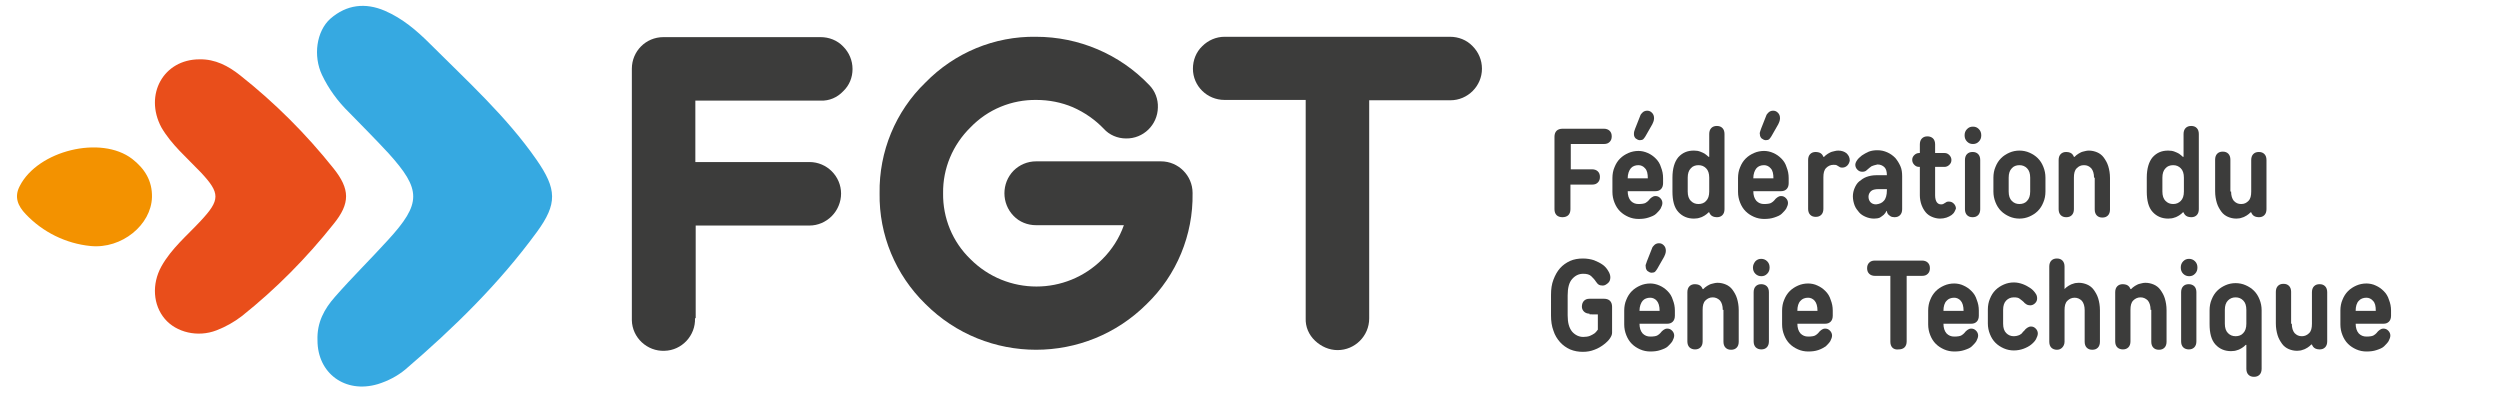 <?xml version="1.0" encoding="utf-8"?>
<!-- Generator: Adobe Illustrator 23.0.2, SVG Export Plug-In . SVG Version: 6.00 Build 0)  -->
<svg version="1.1" id="Calque_1" xmlns="http://www.w3.org/2000/svg" xmlns:xlink="http://www.w3.org/1999/xlink" x="0px" y="0px"
	 viewBox="0 0 720.5 115.4" style="enable-background:new 0 0 720.5 115.4;" xml:space="preserve">
<style type="text/css">
	.st0{fill:#3C3C3B;}
	.st1{fill:#E94E1B;}
	.st2{fill:#F39200;}
	.st3{fill:#36A9E1;}
	.st4{enable-background:new    ;}
</style>
<title>logo-fgt-web</title>
<path class="st0" d="M200.3,91.7c0.2,5-3.8,9.3-8.8,9.4c-5,0.2-9.3-3.8-9.4-8.8c0-0.2,0-0.4,0-0.6V19.8c0-5,4-9.1,9.1-9.1h0.1h45.2
	c2.4,0,4.8,0.9,6.5,2.7c1.7,1.7,2.7,4,2.7,6.5c0,2.4-0.9,4.7-2.7,6.4c-1.7,1.8-4,2.8-6.5,2.7h-36.1v17.7h32.9c5,0,9.1,4.1,9.1,9.1
	c0,2.4-1,4.8-2.7,6.5s-4,2.7-6.4,2.7h-32.8v26.7H200.3z"/>
<path class="st0" d="M298.6,64.9c-2.4,0-4.8-0.9-6.5-2.7c-3.5-3.6-3.5-9.4,0-13c1.7-1.7,4-2.7,6.5-2.7h36c5,0,9.1,4.1,9.1,9.1
	c0,0,0,0,0,0.1c0.2,12-4.6,23.6-13.2,31.9c-17.6,17.6-46.2,17.6-63.8,0c-8.6-8.4-13.4-19.9-13.2-31.9c-0.2-12,4.6-23.6,13.2-31.9
	c8.4-8.6,19.9-13.4,31.9-13.2c12.3,0,24.1,5,32.6,13.9c1.7,1.7,2.6,4.1,2.5,6.5c-0.1,5-4.2,9-9.2,8.9c-2.4,0-4.8-1-6.4-2.8
	c-2.5-2.6-5.5-4.7-8.9-6.2c-3.3-1.4-6.9-2.1-10.5-2.1c-7.1-0.1-14,2.7-19,7.9c-5.1,5-8,11.8-7.9,19c-0.1,7.1,2.7,14,7.9,19
	c10.5,10.5,27.5,10.5,38,0c2.8-2.8,4.9-6.1,6.2-9.8C323.9,64.9,298.6,64.9,298.6,64.9z"/>
<path class="st0" d="M417.9,10.6c2.4,0,4.8,0.9,6.5,2.7c1.7,1.7,2.7,4,2.7,6.5c0,5-4.1,9.1-9.1,9.1l0,0h-23.4v62.9
	c0,5-4.1,9.1-9.1,9.1c-2.4,0-4.7-1-6.5-2.7s-2.8-4-2.7-6.5V28.8h-23.4c-5,0-9.1-4-9.1-9c0-2.4,0.9-4.8,2.7-6.5
	c1.7-1.7,4-2.7,6.4-2.7C352.9,10.6,417.9,10.6,417.9,10.6z"/>
<path class="st1" d="M57.5,17.1C62,17,65.8,19,69.2,21.7c10,7.9,19,16.9,26.9,26.8c4.8,6,4.9,10.1,0,16.1
	c-7.8,9.8-16.6,18.7-26.4,26.5c-2.2,1.7-4.7,3.1-7.3,4.1c-5.4,2.1-11.6,0.6-14.9-3.3c-3.4-4-3.8-10-1-15.1
	c2.9-5.2,7.4-8.9,11.3-13.1c5.7-6.1,5.7-8,0.1-14c-4-4.2-8.5-8-11.4-13C41.5,27.3,47.1,17.1,57.5,17.1z"/>
<path class="st2" d="M43.8,56.8c-0.2,8-8.7,15-17.7,14.1c-7.1-0.7-13.8-4-18.7-9.2c-2.2-2.3-3.4-4.9-1.7-8.1
	c5.2-10.2,23.4-14.7,32.4-7.8C41.7,48.6,43.9,52.1,43.8,56.8z"/>
<path class="st3" d="M91.5,98.1c-0.2-5.2,2-9.1,5-12.5c4.9-5.6,10.3-10.9,15.3-16.4c9.7-10.6,9.7-14.5,0.1-25.1
	c-3.7-4-7.5-7.8-11.3-11.7c-3.2-3.1-5.9-6.8-7.8-10.8C90.2,16.1,91.2,9,95.2,5.4c4.7-4.1,10.1-4.7,15.7-2.3c5.1,2.2,9.2,5.7,13,9.5
	c10.7,10.7,22,20.9,30.7,33.4c5.9,8.5,6.1,12.7,0.1,20.9c-10.9,14.9-23.9,27.6-37.9,39.6c-2.3,1.9-5,3.3-7.9,4.2
	C99.5,113.5,91.5,107.6,91.5,98.1z"/>
<g class="st4">
	<path class="st0" d="M452.6,53v7.3c0,0.7-0.2,1.3-0.6,1.7s-1,0.6-1.7,0.6c-0.7,0-1.3-0.2-1.7-0.6c-0.4-0.4-0.6-1-0.6-1.7V39.4
		c0-0.7,0.2-1.3,0.6-1.7c0.4-0.4,1-0.6,1.7-0.6h12c0.6,0,1.2,0.2,1.6,0.6c0.4,0.4,0.6,0.9,0.6,1.6s-0.2,1.2-0.6,1.6
		c-0.4,0.4-0.9,0.6-1.6,0.6h-9.6v7.3h6.2c0.6,0,1.2,0.2,1.6,0.6c0.4,0.4,0.6,0.9,0.6,1.6s-0.2,1.2-0.6,1.6c-0.4,0.4-0.9,0.6-1.6,0.6
		H452.6z"/>
</g>
<g class="st4">
	<path class="st0" d="M469.1,55c0,1.3,0.3,2.2,0.9,2.9c0.6,0.6,1.3,0.9,2.2,0.9s1.6-0.1,2-0.3c0.4-0.2,0.7-0.5,0.9-0.7
		c0.3-0.4,0.6-0.7,0.9-0.9c0.3-0.2,0.6-0.4,1.1-0.4c0.6,0,1,0.2,1.4,0.6c0.4,0.4,0.6,0.9,0.6,1.4c0,0.5-0.2,1-0.5,1.6
		c-0.3,0.5-0.8,1-1.3,1.5s-1.3,0.8-2.2,1.1s-1.8,0.4-2.9,0.4c-1,0-2-0.2-2.9-0.6c-0.9-0.4-1.7-0.9-2.4-1.6c-0.7-0.7-1.2-1.5-1.6-2.5
		c-0.4-1-0.6-2-0.6-3.1v-4c0-1.1,0.2-2.2,0.6-3.1c0.4-1,0.9-1.8,1.6-2.5c0.7-0.7,1.5-1.2,2.4-1.6c0.9-0.4,1.9-0.6,2.9-0.6
		c0.9,0,1.8,0.2,2.7,0.6c0.9,0.4,1.6,0.9,2.3,1.6s1.2,1.5,1.5,2.5c0.4,1,0.6,2,0.6,3.1v1.5c0,0.7-0.2,1.3-0.6,1.7
		c-0.4,0.4-0.9,0.6-1.6,0.6H469.1z M474.1,48.5c-0.5-0.6-1.2-0.9-1.9-0.9c-0.9,0-1.7,0.3-2.2,0.9s-0.9,1.6-0.9,2.9h5.8
		C474.9,50.1,474.7,49.1,474.1,48.5z M471,37.8c0.1-0.3,0.2-0.5,0.2-0.6l1.5-3.8c0.1-0.4,0.4-0.7,0.7-1c0.3-0.3,0.8-0.5,1.3-0.5
		c0.6,0,1,0.2,1.4,0.6c0.4,0.4,0.6,0.9,0.6,1.6c0,0.4-0.1,0.7-0.2,1c-0.1,0.3-0.2,0.5-0.3,0.7l-2,3.5c-0.2,0.3-0.4,0.6-0.6,0.8
		c-0.2,0.2-0.6,0.3-1,0.3s-0.8-0.2-1.2-0.5c-0.3-0.3-0.5-0.7-0.5-1.2C470.9,38.4,470.9,38.1,471,37.8z"/>
	<path class="st0" d="M492.6,45.2v-6.6c0-0.7,0.2-1.3,0.6-1.7c0.4-0.4,0.9-0.6,1.6-0.6s1.2,0.2,1.6,0.6c0.4,0.4,0.6,1,0.6,1.7v21.7
		c0,0.7-0.2,1.3-0.6,1.7c-0.4,0.4-0.9,0.6-1.6,0.6c-0.5,0-0.8-0.1-1.1-0.2c-0.3-0.1-0.5-0.3-0.7-0.5c-0.2-0.2-0.3-0.5-0.4-0.7h-0.2
		c-0.3,0.3-0.6,0.6-1.1,0.9c-0.4,0.2-0.8,0.5-1.3,0.6c-0.5,0.2-1.1,0.3-1.8,0.3c-1.8,0-3.3-0.6-4.5-1.9s-1.7-3.3-1.7-5.9v-4
		c0-2.6,0.6-4.6,1.7-5.9c1.2-1.3,2.6-1.9,4.5-1.9c0.7,0,1.3,0.1,1.8,0.3c0.5,0.2,1,0.4,1.3,0.6c0.4,0.3,0.8,0.6,1.1,0.9H492.6z
		 M491.7,57.9c0.6-0.6,0.9-1.5,0.9-2.7v-4c0-1.2-0.3-2.1-0.9-2.7c-0.6-0.6-1.3-0.9-2.2-0.9s-1.7,0.3-2.2,0.9
		c-0.6,0.6-0.9,1.5-0.9,2.7v4c0,1.2,0.3,2.1,0.9,2.7c0.6,0.6,1.3,0.9,2.2,0.9S491.2,58.5,491.7,57.9z"/>
	<path class="st0" d="M505.3,55c0,1.3,0.3,2.2,0.9,2.9c0.6,0.6,1.3,0.9,2.2,0.9s1.6-0.1,2-0.3c0.4-0.2,0.7-0.5,0.9-0.7
		c0.3-0.4,0.6-0.7,0.9-0.9c0.3-0.2,0.6-0.4,1.1-0.4c0.6,0,1,0.2,1.4,0.6c0.4,0.4,0.6,0.9,0.6,1.4c0,0.5-0.2,1-0.5,1.6
		c-0.3,0.5-0.8,1-1.3,1.5s-1.3,0.8-2.2,1.1s-1.8,0.4-2.9,0.4c-1,0-2-0.2-2.9-0.6c-0.9-0.4-1.7-0.9-2.4-1.6c-0.7-0.7-1.2-1.5-1.6-2.5
		c-0.4-1-0.6-2-0.6-3.1v-4c0-1.1,0.2-2.2,0.6-3.1c0.4-1,0.9-1.8,1.6-2.5c0.7-0.7,1.5-1.2,2.4-1.6c0.9-0.4,1.9-0.6,2.9-0.6
		c0.9,0,1.8,0.2,2.7,0.6c0.9,0.4,1.6,0.9,2.3,1.6s1.2,1.5,1.5,2.5c0.4,1,0.6,2,0.6,3.1v1.5c0,0.7-0.2,1.3-0.6,1.7
		c-0.4,0.4-0.9,0.6-1.6,0.6H505.3z M510.3,48.5c-0.5-0.6-1.2-0.9-1.9-0.9c-0.9,0-1.7,0.3-2.2,0.9s-0.9,1.6-0.9,2.9h5.8
		C511.1,50.1,510.9,49.1,510.3,48.5z M507.3,37.8c0.1-0.3,0.2-0.5,0.2-0.6l1.5-3.8c0.1-0.4,0.4-0.7,0.7-1c0.3-0.3,0.8-0.5,1.3-0.5
		c0.6,0,1,0.2,1.4,0.6c0.4,0.4,0.6,0.9,0.6,1.6c0,0.4-0.1,0.7-0.2,1c-0.1,0.3-0.2,0.5-0.3,0.7l-2,3.5c-0.2,0.3-0.4,0.6-0.6,0.8
		c-0.2,0.2-0.6,0.3-1,0.3s-0.8-0.2-1.2-0.5c-0.3-0.3-0.5-0.7-0.5-1.2C507.1,38.4,507.2,38.1,507.3,37.8z"/>
</g>
<g class="st4">
	<path class="st0" d="M532.4,47.7c-0.4,0.4-0.9,0.6-1.4,0.6c-0.3,0-0.5,0-0.7-0.1c-0.2-0.1-0.3-0.2-0.5-0.3
		c-0.2-0.1-0.3-0.2-0.5-0.3c-0.2-0.1-0.5-0.1-0.9-0.1c-0.8,0-1.5,0.3-2.1,0.9c-0.6,0.6-0.8,1.5-0.8,2.7v9.1c0,0.7-0.2,1.3-0.6,1.7
		c-0.4,0.4-0.9,0.6-1.6,0.6s-1.2-0.2-1.6-0.6c-0.4-0.4-0.6-1-0.6-1.7V46.1c0-0.7,0.2-1.3,0.6-1.7c0.4-0.4,0.9-0.6,1.6-0.6
		c0.5,0,0.8,0.1,1.1,0.2c0.3,0.1,0.5,0.3,0.7,0.5c0.2,0.2,0.3,0.5,0.4,0.7h0.2c0.3-0.3,0.6-0.6,1.1-0.9c0.4-0.2,0.8-0.5,1.3-0.6
		s1-0.3,1.7-0.3c1,0,1.8,0.3,2.4,0.8c0.6,0.6,0.9,1.2,0.9,2.1C533,46.8,532.8,47.3,532.4,47.7z"/>
</g>
<g class="st4">
	<path class="st0" d="M539.4,47.9c-0.4,0.3-0.7,0.5-0.9,0.7c-0.2,0.2-0.5,0.4-0.7,0.6c-0.3,0.2-0.6,0.3-1.1,0.3
		c-0.6,0-1-0.2-1.4-0.6c-0.4-0.4-0.6-0.9-0.6-1.4c0-0.4,0.2-0.9,0.5-1.3c0.3-0.5,0.8-0.9,1.4-1.4c0.6-0.4,1.3-0.8,2-1.1
		c0.8-0.3,1.6-0.4,2.5-0.4c1,0,1.9,0.2,2.8,0.6c0.9,0.4,1.6,0.9,2.3,1.6c0.6,0.7,1.1,1.5,1.5,2.4c0.4,0.9,0.5,1.9,0.5,2.9v9.5
		c0,0.7-0.2,1.3-0.6,1.7c-0.4,0.4-0.9,0.6-1.6,0.6c-0.5,0-0.9-0.1-1.2-0.3s-0.5-0.4-0.7-0.6c-0.2-0.3-0.3-0.6-0.3-0.9h-0.1
		c-0.2,0.4-0.5,0.8-0.8,1.1c-0.3,0.3-0.7,0.5-1.1,0.8c-0.4,0.2-1,0.3-1.7,0.3c-0.9,0-1.7-0.2-2.4-0.5c-0.7-0.3-1.4-0.7-1.9-1.3
		c-0.5-0.6-1-1.2-1.3-2c-0.3-0.8-0.5-1.7-0.5-2.6c0-0.9,0.2-1.7,0.5-2.4c0.3-0.7,0.7-1.4,1.3-1.9c0.6-0.5,1.3-1,2.1-1.3
		c0.8-0.3,1.8-0.5,2.8-0.5h3.1c0-1-0.2-1.8-0.7-2.3s-1.2-0.8-2-0.8C540.3,47.6,539.8,47.7,539.4,47.9z M542.9,57.9
		c0.6-0.6,0.9-1.7,0.9-3v-0.4h-2.4c-1,0-1.8,0.2-2.2,0.6s-0.7,0.9-0.7,1.6c0,0.6,0.2,1.2,0.6,1.6s0.9,0.6,1.6,0.6
		C541.6,58.8,542.4,58.5,542.9,57.9z"/>
	<path class="st0" d="M563.3,61c-0.2,0.4-0.5,0.7-0.9,1c-0.4,0.3-0.9,0.5-1.4,0.7c-0.6,0.2-1.2,0.3-1.9,0.3c-0.8,0-1.6-0.2-2.3-0.5
		c-0.7-0.3-1.3-0.7-1.8-1.3s-0.9-1.3-1.2-2.1c-0.3-0.8-0.5-1.8-0.5-2.8v-8.2h-0.2c-0.6,0-1-0.2-1.4-0.6c-0.4-0.4-0.6-0.9-0.6-1.4
		c0-0.6,0.2-1,0.6-1.4c0.4-0.4,0.9-0.6,1.4-0.6h0.2v-2.5c0-0.7,0.2-1.3,0.6-1.7s0.9-0.6,1.6-0.6c0.6,0,1.2,0.2,1.6,0.6
		s0.6,1,0.6,1.7v2.5h2.7c0.6,0,1,0.2,1.4,0.6c0.4,0.4,0.6,0.9,0.6,1.4c0,0.6-0.2,1-0.6,1.4c-0.4,0.4-0.9,0.6-1.4,0.6h-2.7v8.2
		c0,0.9,0.2,1.6,0.5,2c0.3,0.4,0.7,0.6,1.2,0.6c0.2,0,0.4,0,0.6-0.1c0.2-0.1,0.4-0.2,0.5-0.3c0.2-0.1,0.4-0.2,0.5-0.3
		c0.2-0.1,0.4-0.1,0.7-0.1c0.6,0,1,0.2,1.4,0.6c0.4,0.4,0.6,0.9,0.6,1.4C563.6,60.3,563.5,60.7,563.3,61z"/>
	<path class="st0" d="M566.9,37.2c0.5-0.5,1-0.7,1.7-0.7s1.2,0.2,1.7,0.7c0.5,0.5,0.7,1.1,0.7,1.8c0,0.7-0.2,1.3-0.7,1.8
		c-0.5,0.5-1,0.7-1.7,0.7s-1.2-0.2-1.7-0.7c-0.5-0.5-0.7-1.1-0.7-1.8C566.2,38.3,566.4,37.7,566.9,37.2z M570.7,60.3
		c0,0.7-0.2,1.3-0.6,1.7c-0.4,0.4-0.9,0.6-1.6,0.6s-1.2-0.2-1.6-0.6c-0.4-0.4-0.6-1-0.6-1.7V46.1c0-0.7,0.2-1.3,0.6-1.7
		c0.4-0.4,0.9-0.6,1.6-0.6s1.2,0.2,1.6,0.6c0.4,0.4,0.6,1,0.6,1.7V60.3z"/>
	<path class="st0" d="M579.1,62.4c-0.9-0.4-1.7-0.9-2.4-1.6s-1.2-1.5-1.6-2.5c-0.4-1-0.6-2-0.6-3.1v-4c0-1.1,0.2-2.2,0.6-3.1
		c0.4-1,0.9-1.8,1.6-2.5s1.5-1.2,2.4-1.6c0.9-0.4,1.9-0.6,2.9-0.6c1,0,2,0.2,2.9,0.6c0.9,0.4,1.7,0.9,2.4,1.6
		c0.7,0.7,1.2,1.5,1.6,2.5c0.4,1,0.6,2,0.6,3.1v4c0,1.1-0.2,2.2-0.6,3.1c-0.4,1-0.9,1.8-1.6,2.5c-0.7,0.7-1.5,1.2-2.4,1.6
		c-0.9,0.4-1.9,0.6-2.9,0.6C581,63,580,62.8,579.1,62.4z M584.2,57.9c0.6-0.6,0.9-1.5,0.9-2.7v-4c0-1.2-0.3-2.1-0.9-2.7
		c-0.6-0.6-1.3-0.9-2.2-0.9s-1.7,0.3-2.2,0.9c-0.6,0.6-0.9,1.5-0.9,2.7v4c0,1.2,0.3,2.1,0.9,2.7c0.6,0.6,1.3,0.9,2.2,0.9
		S583.7,58.5,584.2,57.9z"/>
	<path class="st0" d="M603.5,51.2c0-1.2-0.3-2.1-0.8-2.7c-0.6-0.6-1.2-0.9-2.1-0.9s-1.5,0.3-2.1,0.9c-0.6,0.6-0.8,1.5-0.8,2.7v9.1
		c0,0.7-0.2,1.3-0.6,1.7c-0.4,0.4-0.9,0.6-1.6,0.6s-1.2-0.2-1.6-0.6c-0.4-0.4-0.6-1-0.6-1.7V46.1c0-0.7,0.2-1.3,0.6-1.7
		c0.4-0.4,0.9-0.6,1.6-0.6c0.5,0,0.8,0.1,1.1,0.2c0.3,0.1,0.5,0.3,0.7,0.5c0.2,0.2,0.3,0.5,0.4,0.7h0.2c0.3-0.3,0.6-0.6,1.1-0.9
		c0.4-0.2,0.8-0.5,1.3-0.6s1-0.3,1.7-0.3c0.9,0,1.7,0.2,2.4,0.5s1.4,0.8,1.9,1.5c0.5,0.7,1,1.5,1.3,2.5c0.3,1,0.5,2.1,0.5,3.4v9.1
		c0,0.7-0.2,1.3-0.6,1.7c-0.4,0.4-0.9,0.6-1.6,0.6s-1.2-0.2-1.6-0.6s-0.6-1-0.6-1.7V51.2z"/>
	<path class="st0" d="M629.3,45.2v-6.6c0-0.7,0.2-1.3,0.6-1.7c0.4-0.4,0.9-0.6,1.6-0.6s1.2,0.2,1.6,0.6c0.4,0.4,0.6,1,0.6,1.7v21.7
		c0,0.7-0.2,1.3-0.6,1.7c-0.4,0.4-0.9,0.6-1.6,0.6c-0.5,0-0.8-0.1-1.1-0.2c-0.3-0.1-0.5-0.3-0.7-0.5c-0.2-0.2-0.3-0.5-0.4-0.7h-0.2
		c-0.3,0.3-0.6,0.6-1.1,0.9c-0.4,0.2-0.8,0.5-1.3,0.6c-0.5,0.2-1.1,0.3-1.8,0.3c-1.8,0-3.3-0.6-4.5-1.9s-1.7-3.3-1.7-5.9v-4
		c0-2.6,0.6-4.6,1.7-5.9c1.2-1.3,2.6-1.9,4.5-1.9c0.7,0,1.3,0.1,1.8,0.3c0.5,0.2,1,0.4,1.3,0.6c0.4,0.3,0.8,0.6,1.1,0.9H629.3z
		 M628.5,57.9c0.6-0.6,0.9-1.5,0.9-2.7v-4c0-1.2-0.3-2.1-0.9-2.7c-0.6-0.6-1.3-0.9-2.2-0.9s-1.7,0.3-2.2,0.9
		c-0.6,0.6-0.9,1.5-0.9,2.7v4c0,1.2,0.3,2.1,0.9,2.7c0.6,0.6,1.3,0.9,2.2,0.9S627.9,58.5,628.5,57.9z"/>
	<path class="st0" d="M643,55.2c0,1.2,0.3,2.1,0.8,2.7c0.6,0.6,1.2,0.9,2.1,0.9s1.5-0.3,2.1-0.9c0.6-0.6,0.8-1.5,0.8-2.7v-9.1
		c0-0.7,0.2-1.3,0.6-1.7c0.4-0.4,0.9-0.6,1.6-0.6s1.2,0.2,1.6,0.6c0.4,0.4,0.6,1,0.6,1.7v14.2c0,0.7-0.2,1.3-0.6,1.7
		c-0.4,0.4-0.9,0.6-1.6,0.6c-0.5,0-0.8-0.1-1.1-0.2c-0.3-0.1-0.5-0.3-0.7-0.5c-0.2-0.2-0.3-0.5-0.4-0.7h-0.2
		c-0.3,0.3-0.6,0.6-1.1,0.9c-0.4,0.2-0.8,0.5-1.3,0.6c-0.5,0.2-1,0.3-1.7,0.3c-0.9,0-1.7-0.2-2.4-0.5c-0.7-0.3-1.4-0.8-1.9-1.5
		c-0.5-0.7-1-1.5-1.3-2.5c-0.3-1-0.5-2.1-0.5-3.4v-9.1c0-0.7,0.2-1.3,0.6-1.7c0.4-0.4,0.9-0.6,1.6-0.6s1.2,0.2,1.6,0.6
		c0.4,0.4,0.6,1,0.6,1.7V55.2z"/>
</g>
<g class="st4">
	<path class="st0" d="M458.1,90.4c-0.6,0-1.2-0.2-1.6-0.6c-0.4-0.4-0.6-0.9-0.6-1.4c0-0.7,0.2-1.3,0.6-1.7c0.4-0.4,0.9-0.6,1.6-0.6
		h4.2c0.7,0,1.3,0.2,1.7,0.6c0.4,0.4,0.6,1,0.6,1.7v7.5c0,0.5-0.2,1-0.6,1.6c-0.4,0.6-1,1.2-1.8,1.8s-1.6,1.1-2.7,1.5
		c-1,0.4-2.1,0.6-3.3,0.6c-1.3,0-2.5-0.2-3.7-0.7c-1.1-0.5-2.1-1.2-2.9-2.1c-0.8-0.9-1.5-2-1.9-3.3c-0.5-1.3-0.7-2.8-0.7-4.4V85
		c0-1.7,0.2-3.1,0.7-4.4c0.5-1.3,1.1-2.4,1.9-3.3c0.8-0.9,1.8-1.6,2.9-2.1c1.1-0.5,2.4-0.7,3.7-0.7c1.2,0,2.3,0.2,3.2,0.5
		c1,0.4,1.8,0.8,2.5,1.3c0.7,0.5,1.2,1.1,1.6,1.8c0.4,0.6,0.6,1.3,0.6,1.8c0,0.7-0.2,1.3-0.7,1.7s-0.9,0.7-1.5,0.7
		c-0.5,0-0.9-0.1-1.2-0.3c-0.3-0.2-0.5-0.5-0.8-0.9c-0.3-0.5-0.8-1-1.3-1.5c-0.5-0.5-1.3-0.7-2.3-0.7c-1.3,0-2.3,0.5-3.2,1.5
		c-0.9,1-1.3,2.6-1.3,4.7v5.8c0,2.1,0.4,3.6,1.3,4.7c0.9,1,2,1.5,3.2,1.5c0.7,0,1.4-0.1,1.9-0.3s1-0.5,1.3-0.7
		c0.4-0.3,0.7-0.7,1-1.1v-4.4H458.1z"/>
	<path class="st0" d="M472.5,93.2c0,1.3,0.3,2.2,0.9,2.9c0.6,0.6,1.3,0.9,2.2,0.9s1.6-0.1,2-0.3c0.4-0.2,0.7-0.5,0.9-0.7
		c0.3-0.4,0.6-0.7,0.9-0.9c0.3-0.2,0.6-0.4,1.1-0.4c0.6,0,1,0.2,1.4,0.6c0.4,0.4,0.6,0.9,0.6,1.4c0,0.5-0.2,1-0.5,1.6
		c-0.3,0.5-0.8,1-1.3,1.5s-1.3,0.8-2.2,1.1s-1.8,0.4-2.9,0.4c-1,0-2-0.2-2.9-0.6c-0.9-0.4-1.7-0.9-2.4-1.6c-0.7-0.7-1.2-1.5-1.6-2.5
		c-0.4-1-0.6-2-0.6-3.1v-4c0-1.1,0.2-2.2,0.6-3.1c0.4-1,0.9-1.8,1.6-2.5c0.7-0.7,1.5-1.2,2.4-1.6c0.9-0.4,1.9-0.6,2.9-0.6
		c0.9,0,1.8,0.2,2.7,0.6c0.9,0.4,1.6,0.9,2.3,1.6s1.2,1.5,1.5,2.5c0.4,1,0.6,2,0.6,3.1v1.5c0,0.7-0.2,1.3-0.6,1.7
		c-0.4,0.4-0.9,0.6-1.6,0.6H472.5z M477.5,86.7c-0.5-0.6-1.2-0.9-1.9-0.9c-0.9,0-1.7,0.3-2.2,0.9s-0.9,1.6-0.9,2.9h5.8
		C478.3,88.2,478,87.3,477.5,86.7z M474.4,76c0.1-0.3,0.2-0.5,0.2-0.6l1.5-3.8c0.1-0.4,0.4-0.7,0.7-1c0.3-0.3,0.8-0.5,1.3-0.5
		c0.6,0,1,0.2,1.4,0.6c0.4,0.4,0.6,0.9,0.6,1.6c0,0.4-0.1,0.7-0.2,1c-0.1,0.3-0.2,0.5-0.3,0.7l-2,3.5c-0.2,0.3-0.4,0.6-0.6,0.8
		c-0.2,0.2-0.6,0.3-1,0.3s-0.8-0.2-1.2-0.5c-0.3-0.3-0.5-0.7-0.5-1.2C474.2,76.5,474.3,76.2,474.4,76z"/>
	<path class="st0" d="M496.5,89.3c0-1.2-0.3-2.1-0.8-2.7c-0.6-0.6-1.3-0.9-2.1-0.9c-0.8,0-1.5,0.3-2.1,0.9c-0.6,0.6-0.8,1.5-0.8,2.7
		v9.1c0,0.7-0.2,1.3-0.6,1.7s-0.9,0.6-1.6,0.6c-0.6,0-1.2-0.2-1.6-0.6s-0.6-1-0.6-1.7V84.2c0-0.7,0.2-1.3,0.6-1.7
		c0.4-0.4,0.9-0.6,1.6-0.6c0.5,0,0.8,0.1,1.1,0.2s0.5,0.3,0.7,0.5c0.2,0.2,0.3,0.5,0.4,0.7h0.2c0.3-0.3,0.6-0.6,1.1-0.9
		c0.4-0.2,0.8-0.5,1.3-0.6s1-0.3,1.7-0.3c0.9,0,1.7,0.2,2.4,0.5c0.7,0.3,1.4,0.8,1.9,1.5c0.5,0.7,1,1.5,1.3,2.5
		c0.3,1,0.5,2.1,0.5,3.4v9.1c0,0.7-0.2,1.3-0.6,1.7c-0.4,0.4-0.9,0.6-1.6,0.6s-1.2-0.2-1.6-0.6c-0.4-0.4-0.6-1-0.6-1.7V89.3z"/>
	<path class="st0" d="M505.9,75.3c0.5-0.5,1-0.7,1.7-0.7c0.6,0,1.2,0.2,1.7,0.7c0.5,0.5,0.7,1.1,0.7,1.8c0,0.7-0.2,1.3-0.7,1.8
		s-1,0.7-1.7,0.7c-0.6,0-1.2-0.2-1.7-0.7c-0.5-0.5-0.7-1.1-0.7-1.8C505.2,76.4,505.5,75.8,505.9,75.3z M509.8,98.4
		c0,0.7-0.2,1.3-0.6,1.7s-0.9,0.6-1.6,0.6c-0.6,0-1.2-0.2-1.6-0.6s-0.6-1-0.6-1.7V84.2c0-0.7,0.2-1.3,0.6-1.7
		c0.4-0.4,0.9-0.6,1.6-0.6c0.6,0,1.2,0.2,1.6,0.6c0.4,0.4,0.6,1,0.6,1.7V98.4z"/>
	<path class="st0" d="M518,93.2c0,1.3,0.3,2.2,0.9,2.9c0.6,0.6,1.3,0.9,2.2,0.9s1.6-0.1,2-0.3c0.4-0.2,0.7-0.5,0.9-0.7
		c0.3-0.4,0.6-0.7,0.9-0.9c0.3-0.2,0.6-0.4,1.1-0.4c0.6,0,1,0.2,1.4,0.6c0.4,0.4,0.6,0.9,0.6,1.4c0,0.5-0.2,1-0.5,1.6
		c-0.3,0.5-0.8,1-1.3,1.5c-0.6,0.4-1.3,0.8-2.2,1.1s-1.8,0.4-2.9,0.4c-1,0-2-0.2-2.9-0.6c-0.9-0.4-1.7-0.9-2.4-1.6s-1.2-1.5-1.6-2.5
		c-0.4-1-0.6-2-0.6-3.1v-4c0-1.1,0.2-2.2,0.6-3.1c0.4-1,0.9-1.8,1.6-2.5s1.5-1.2,2.4-1.6c0.9-0.4,1.9-0.6,2.9-0.6
		c0.9,0,1.9,0.2,2.7,0.6c0.9,0.4,1.6,0.9,2.3,1.6c0.7,0.7,1.2,1.5,1.5,2.5c0.4,1,0.6,2,0.6,3.1v1.5c0,0.7-0.2,1.3-0.6,1.7
		c-0.4,0.4-0.9,0.6-1.6,0.6H518z M523,86.7c-0.5-0.6-1.2-0.9-1.9-0.9c-0.9,0-1.7,0.3-2.2,0.9c-0.6,0.6-0.9,1.6-0.9,2.9h5.8
		C523.8,88.2,523.5,87.3,523,86.7z"/>
</g>
<g class="st4">
	<path class="st0" d="M545.4,100.2c-0.4-0.4-0.6-1-0.6-1.7V79.5h-4.5c-0.6,0-1.2-0.2-1.6-0.6c-0.4-0.4-0.6-0.9-0.6-1.6
		s0.2-1.2,0.6-1.6c0.4-0.4,0.9-0.6,1.6-0.6H554c0.6,0,1.2,0.2,1.6,0.6c0.4,0.4,0.6,0.9,0.6,1.6s-0.2,1.2-0.6,1.6
		c-0.4,0.4-0.9,0.6-1.6,0.6h-4.5v18.9c0,0.7-0.2,1.3-0.6,1.7s-1,0.6-1.7,0.6C546.4,100.8,545.8,100.6,545.4,100.2z"/>
</g>
<g class="st4">
	<path class="st0" d="M560.1,93.2c0,1.3,0.3,2.2,0.9,2.9c0.6,0.6,1.3,0.9,2.2,0.9s1.6-0.1,2-0.3c0.4-0.2,0.7-0.5,0.9-0.7
		c0.3-0.4,0.6-0.7,0.9-0.9c0.3-0.2,0.6-0.4,1.1-0.4c0.6,0,1,0.2,1.4,0.6c0.4,0.4,0.6,0.9,0.6,1.4c0,0.5-0.2,1-0.5,1.6
		c-0.3,0.5-0.8,1-1.3,1.5s-1.3,0.8-2.2,1.1s-1.8,0.4-2.9,0.4c-1,0-2-0.2-2.9-0.6c-0.9-0.4-1.7-0.9-2.4-1.6s-1.2-1.5-1.6-2.5
		c-0.4-1-0.6-2-0.6-3.1v-4c0-1.1,0.2-2.2,0.6-3.1c0.4-1,0.9-1.8,1.6-2.5s1.5-1.2,2.4-1.6c0.9-0.4,1.9-0.6,2.9-0.6
		c0.9,0,1.9,0.2,2.7,0.6c0.9,0.4,1.6,0.9,2.3,1.6c0.7,0.7,1.2,1.5,1.5,2.5c0.4,1,0.6,2,0.6,3.1v1.5c0,0.7-0.2,1.3-0.6,1.7
		c-0.4,0.4-0.9,0.6-1.6,0.6H560.1z M565.1,86.7c-0.5-0.6-1.2-0.9-1.9-0.9c-0.9,0-1.7,0.3-2.2,0.9c-0.6,0.6-0.9,1.6-0.9,2.9h5.8
		C565.9,88.2,565.6,87.3,565.1,86.7z"/>
	<path class="st0" d="M578.2,86.6c-0.6,0.6-0.9,1.5-0.9,2.7v4c0,1.2,0.3,2.1,0.9,2.7c0.6,0.6,1.3,0.9,2.2,0.9c0.5,0,0.9-0.1,1.2-0.2
		c0.3-0.1,0.6-0.2,0.8-0.4c0.2-0.1,0.4-0.3,0.5-0.5s0.3-0.3,0.4-0.4c0.3-0.4,0.6-0.7,0.9-0.9c0.3-0.2,0.7-0.4,1.1-0.4
		c0.6,0,1,0.2,1.4,0.6c0.4,0.4,0.6,0.9,0.6,1.4c0,0.5-0.2,1-0.5,1.6c-0.3,0.6-0.8,1.1-1.4,1.6c-0.6,0.5-1.4,0.9-2.2,1.2
		c-0.8,0.3-1.8,0.5-2.8,0.5c-1,0-2-0.2-2.9-0.6c-0.9-0.4-1.7-0.9-2.4-1.6c-0.7-0.7-1.2-1.5-1.6-2.5c-0.4-1-0.6-2-0.6-3.1v-4
		c0-1.1,0.2-2.2,0.6-3.1c0.4-1,0.9-1.8,1.6-2.5c0.7-0.7,1.5-1.2,2.4-1.6c0.9-0.4,1.9-0.6,2.9-0.6c0.9,0,1.8,0.2,2.6,0.5
		c0.8,0.3,1.5,0.7,2.1,1.1c0.6,0.4,1.1,0.9,1.5,1.5c0.4,0.5,0.5,1,0.5,1.5c0,0.6-0.2,1-0.6,1.4c-0.4,0.4-0.9,0.6-1.4,0.6
		c-0.4,0-0.8-0.1-1.1-0.3c-0.3-0.2-0.6-0.4-0.7-0.6c-0.3-0.3-0.7-0.6-1.1-0.9c-0.4-0.4-1-0.5-1.8-0.5
		C579.5,85.7,578.8,86,578.2,86.6z"/>
	<path class="st0" d="M595,83.3c0.3-0.3,0.6-0.6,1.1-0.9c0.4-0.2,0.8-0.5,1.3-0.6c0.5-0.2,1-0.3,1.7-0.3c0.9,0,1.7,0.2,2.4,0.5
		c0.7,0.3,1.4,0.8,1.9,1.5c0.5,0.7,1,1.5,1.3,2.5s0.5,2.1,0.5,3.4v9.1c0,0.7-0.2,1.3-0.6,1.7c-0.4,0.4-0.9,0.6-1.6,0.6
		s-1.2-0.2-1.6-0.6c-0.4-0.4-0.6-1-0.6-1.7v-9.1c0-1.2-0.3-2.1-0.8-2.7c-0.6-0.6-1.3-0.9-2.1-0.9c-0.8,0-1.5,0.3-2.1,0.9
		c-0.6,0.6-0.8,1.5-0.8,2.7v9.1c0,0.7-0.3,1.3-0.7,1.7c-0.4,0.4-0.9,0.6-1.5,0.6s-1.2-0.2-1.6-0.6s-0.6-1-0.6-1.7V76.8
		c0-0.7,0.2-1.3,0.6-1.7s0.9-0.6,1.6-0.6s1.2,0.2,1.6,0.6s0.6,1,0.6,1.7v6.6H595z"/>
	<path class="st0" d="M619.8,89.3c0-1.2-0.3-2.1-0.8-2.7c-0.6-0.6-1.3-0.9-2.1-0.9c-0.8,0-1.5,0.3-2.1,0.9c-0.6,0.6-0.8,1.5-0.8,2.7
		v9.1c0,0.7-0.2,1.3-0.6,1.7c-0.4,0.4-0.9,0.6-1.6,0.6c-0.6,0-1.2-0.2-1.6-0.6s-0.6-1-0.6-1.7V84.2c0-0.7,0.2-1.3,0.6-1.7
		c0.4-0.4,0.9-0.6,1.6-0.6c0.5,0,0.8,0.1,1.1,0.2c0.3,0.1,0.5,0.3,0.7,0.5c0.2,0.2,0.3,0.5,0.4,0.7h0.2c0.3-0.3,0.6-0.6,1.1-0.9
		c0.4-0.2,0.8-0.5,1.3-0.6s1-0.3,1.7-0.3c0.9,0,1.7,0.2,2.4,0.5c0.7,0.3,1.4,0.8,1.9,1.5c0.5,0.7,1,1.5,1.3,2.5s0.5,2.1,0.5,3.4v9.1
		c0,0.7-0.2,1.3-0.6,1.7c-0.4,0.4-0.9,0.6-1.6,0.6s-1.2-0.2-1.6-0.6c-0.4-0.4-0.6-1-0.6-1.7V89.3z"/>
	<path class="st0" d="M629.2,75.3c0.5-0.5,1-0.7,1.7-0.7c0.6,0,1.2,0.2,1.7,0.7c0.5,0.5,0.7,1.1,0.7,1.8c0,0.7-0.2,1.3-0.7,1.8
		c-0.5,0.5-1,0.7-1.7,0.7c-0.6,0-1.2-0.2-1.7-0.7s-0.7-1.1-0.7-1.8C628.5,76.4,628.7,75.8,629.2,75.3z M633,98.4
		c0,0.7-0.2,1.3-0.6,1.7c-0.4,0.4-0.9,0.6-1.6,0.6c-0.6,0-1.2-0.2-1.6-0.6s-0.6-1-0.6-1.7V84.2c0-0.7,0.2-1.3,0.6-1.7
		c0.4-0.4,0.9-0.6,1.6-0.6c0.6,0,1.2,0.2,1.6,0.6c0.4,0.4,0.6,1,0.6,1.7V98.4z"/>
	<path class="st0" d="M647.2,99.4c-0.3,0.3-0.6,0.6-1.1,0.9c-0.4,0.2-0.8,0.5-1.3,0.6c-0.5,0.2-1.1,0.3-1.8,0.3
		c-1.8,0-3.3-0.6-4.5-1.9c-1.2-1.3-1.7-3.3-1.7-5.9v-4c0-1.1,0.2-2.2,0.6-3.1c0.4-1,0.9-1.8,1.6-2.5c0.7-0.7,1.5-1.2,2.4-1.6
		c0.9-0.4,1.9-0.6,2.9-0.6s2,0.2,2.9,0.6c0.9,0.4,1.7,0.9,2.4,1.6c0.7,0.7,1.2,1.5,1.6,2.5c0.4,1,0.6,2,0.6,3.1v16.9
		c0,0.7-0.2,1.3-0.6,1.7c-0.4,0.4-0.9,0.6-1.6,0.6s-1.2-0.2-1.6-0.6c-0.4-0.4-0.6-1-0.6-1.7v-6.9H647.2z M642.1,86.6
		c-0.6,0.6-0.9,1.5-0.9,2.7v4c0,1.2,0.3,2.1,0.9,2.7c0.6,0.6,1.3,0.9,2.2,0.9s1.7-0.3,2.2-0.9c0.6-0.6,0.9-1.5,0.9-2.7v-4
		c0-1.2-0.3-2.1-0.9-2.7c-0.6-0.6-1.3-0.9-2.2-0.9S642.7,86,642.1,86.6z"/>
	<path class="st0" d="M660.5,93.3c0,1.2,0.3,2.1,0.8,2.7c0.6,0.6,1.2,0.9,2.1,0.9c0.8,0,1.5-0.3,2.1-0.9c0.6-0.6,0.8-1.5,0.8-2.7
		v-9.1c0-0.7,0.2-1.3,0.6-1.7c0.4-0.4,0.9-0.6,1.6-0.6s1.2,0.2,1.6,0.6c0.4,0.4,0.6,1,0.6,1.7v14.2c0,0.7-0.2,1.3-0.6,1.7
		s-0.9,0.6-1.6,0.6c-0.5,0-0.8-0.1-1.1-0.2s-0.5-0.3-0.7-0.5c-0.2-0.2-0.3-0.5-0.4-0.7h-0.2c-0.3,0.3-0.6,0.6-1.1,0.9
		c-0.4,0.2-0.8,0.5-1.3,0.6c-0.5,0.2-1,0.3-1.7,0.3c-0.9,0-1.7-0.2-2.4-0.5c-0.7-0.3-1.4-0.8-1.9-1.5c-0.5-0.7-1-1.5-1.3-2.5
		c-0.3-1-0.5-2.1-0.5-3.4v-9.1c0-0.7,0.2-1.3,0.6-1.7c0.4-0.4,0.9-0.6,1.6-0.6s1.2,0.2,1.6,0.6c0.4,0.4,0.6,1,0.6,1.7V93.3z"/>
	<path class="st0" d="M678.9,93.2c0,1.3,0.3,2.2,0.9,2.9c0.6,0.6,1.3,0.9,2.2,0.9s1.6-0.1,2-0.3s0.7-0.5,0.9-0.7
		c0.3-0.4,0.6-0.7,0.9-0.9c0.3-0.2,0.6-0.4,1.1-0.4c0.6,0,1,0.2,1.4,0.6c0.4,0.4,0.6,0.9,0.6,1.4c0,0.5-0.2,1-0.5,1.6
		c-0.3,0.5-0.8,1-1.3,1.5s-1.3,0.8-2.2,1.1s-1.8,0.4-2.9,0.4c-1,0-2-0.2-2.9-0.6c-0.9-0.4-1.7-0.9-2.4-1.6c-0.7-0.7-1.2-1.5-1.6-2.5
		c-0.4-1-0.6-2-0.6-3.1v-4c0-1.1,0.2-2.2,0.6-3.1c0.4-1,0.9-1.8,1.6-2.5c0.7-0.7,1.5-1.2,2.4-1.6c0.9-0.4,1.9-0.6,2.9-0.6
		c0.9,0,1.9,0.2,2.7,0.6c0.9,0.4,1.6,0.9,2.3,1.6s1.2,1.5,1.5,2.5c0.4,1,0.6,2,0.6,3.1v1.5c0,0.7-0.2,1.3-0.6,1.7
		c-0.4,0.4-0.9,0.6-1.6,0.6H678.9z M683.9,86.7c-0.5-0.6-1.2-0.9-1.9-0.9c-0.9,0-1.7,0.3-2.2,0.9c-0.6,0.6-0.9,1.6-0.9,2.9h5.8
		C684.7,88.2,684.5,87.3,683.9,86.7z"/>
</g>
</svg>

